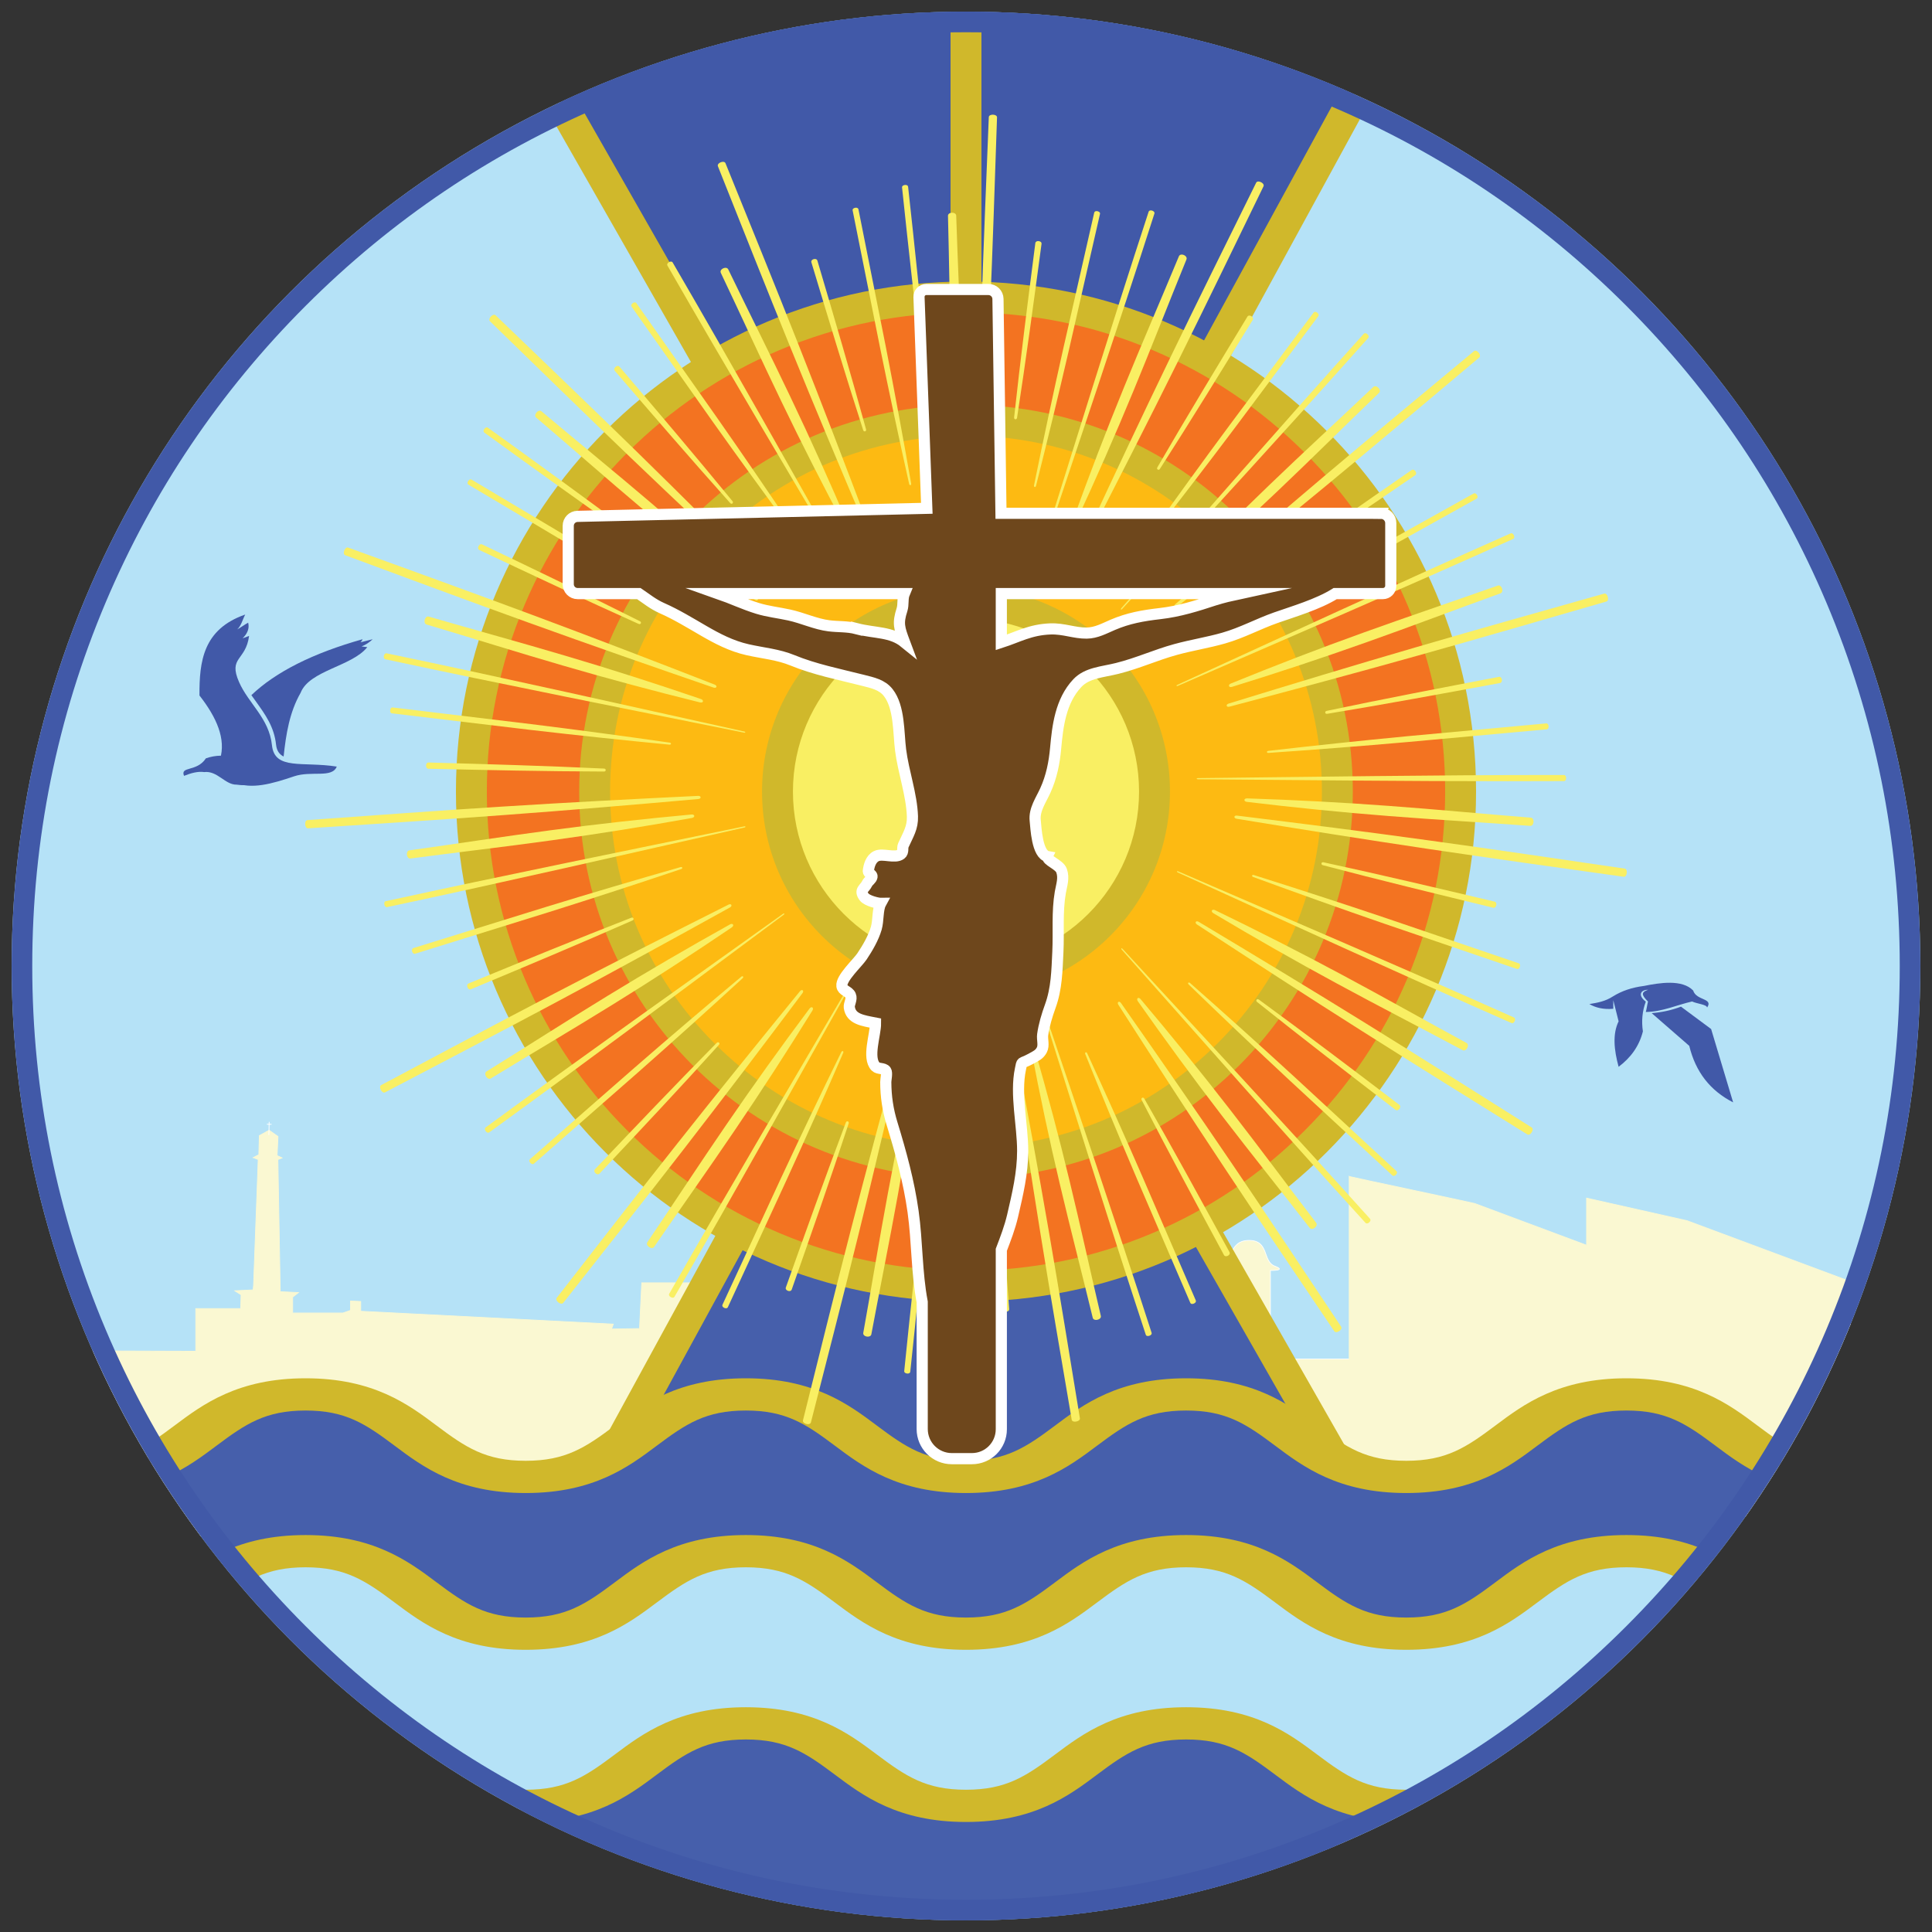 <?xml version="1.0" encoding="UTF-8"?>
<svg id="Layer_2" data-name="Layer 2" xmlns="http://www.w3.org/2000/svg" xmlns:xlink="http://www.w3.org/1999/xlink" viewBox="0 0 779.528 779.528">
  <rect x="0" y="0" width="779.528" height="779.528" fill="#333333" stroke="none"/>
  <defs>
    <style>
      .cls-1, .cls-2, .cls-3, .cls-4 {
        fill: none;
      }

      .cls-5, .cls-6 {
        fill: #4159a8;
      }

      .cls-7, .cls-8 {
        stroke: #faf8d2;
      }

      .cls-7, .cls-8, .cls-2, .cls-9, .cls-10, .cls-3, .cls-4 {
        stroke-miterlimit: 10;
      }

      .cls-7, .cls-8, .cls-10 {
        fill: #faf8d2;
      }

      .cls-7, .cls-2 {
        stroke-width: .306px;
      }

      .cls-11 {
        fill: #465fab;
      }

      .cls-8 {
        stroke-width: .331px;
      }

      .cls-12 {
        clip-path: url(#clippath-1);
      }

      .cls-13 {
        clip-path: url(#clippath-2);
      }

      .cls-14 {
        fill: #d0b82b;
      }

      .cls-15 {
        fill: #fdba12;
      }

      .cls-2, .cls-9, .cls-10 {
        stroke: #fff;
      }

      .cls-9 {
        fill: #6e471c;
        stroke-width: 4.499px;
      }

      .cls-10 {
        stroke-width: .283px;
      }

      .cls-16 {
        fill: #f9ef63;
      }

      .cls-17 {
        fill: #f37321;
      }

      .cls-3 {
        stroke-width: 12.437px;
      }

      .cls-3, .cls-4 {
        stroke: #d0b82b;
      }

      .cls-4 {
        stroke-width: 12.468px;
      }

      .cls-6 {
        fill-rule: evenodd;
      }

      .cls-18 {
        clip-path: url(#clippath);
      }

      .cls-19 {
        fill: #b5e2f7;
      }
    </style>
    <clipPath id="clippath">
      <circle class="cls-1" cx="389.764" cy="389.764" r="385.064"/>
    </clipPath>
    <clipPath id="clippath-1">
      <circle class="cls-1" cx="389.764" cy="389.764" r="385.064"/>
    </clipPath>
    <clipPath id="clippath-2">
      <circle class="cls-1" cx="389.764" cy="389.764" r="380.471"/>
    </clipPath>
  </defs>
  <g class="cls-18">
    <g>
      <circle class="cls-1" cx="389.764" cy="389.764" r="406.966"/>
      <circle class="cls-19" cx="389.764" cy="389.764" r="385.064"/>
      <g id="Jetty">
        <polygon id="Jetty-2" data-name="Jetty" class="cls-7" points="16.958 618.373 142.547 620.885 365.917 617.476 369.989 537.674 279.026 535.521 278.847 517.587 268.8 517.587 258.932 517.587 258.035 536.059 246.732 536.238 247.45 534.265 149.131 529.241 145.543 529.062 145.543 525.115 141.417 524.935 141.417 528.703 138.367 529.78 118.093 529.78 118.093 523.321 120.425 521.527 113.069 521.168 112.127 467.843 113.801 467.189 111.813 466.267 112.172 458.553 108.584 456.041 104.637 458.194 104.434 465.91 102.159 467.074 104.181 467.841 102.305 518.656 102.125 520.45 94.769 520.809 97.281 522.424 97.102 527.985 78.981 527.985 78.981 545.209 26.413 545.03 16.958 618.373"/>
        <line class="cls-2" x1="108.612" y1="452.64" x2="108.493" y2="457.975"/>
        <line class="cls-2" x1="107.685" y1="453.613" x2="109.569" y2="453.646"/>
      </g>
      <path id="Clock" class="cls-10" d="M457.959,601.607v-42.177h-1.495v-3.57h-1.661v-2.159h1.578v-5.231h38.444v-35.703s-5.397.083-1.578-1.578,2.408-10.711,10.711-10.711,5.314,8.469,10.379,10.379-1.744,1.744-1.744,1.744v35.703h34.043v5.397h1.827v2.159h-1.827v3.57h-1.993v42.177h-86.685Z"/>
      <g id="Turner">
        <path id="Turner-2" data-name="Turner" class="cls-8" d="M622.112,612.094l42.888-.388h49.583l32.02-2.038v-92.573l-65.884-24.549-40.559-9.121v19.018c-15.048-5.616-30.096-11.232-45.144-16.848-.639-.238-49.987-10.665-50.625-10.903"/>
        <path class="cls-8" d="M625.415,612.073l-81.024.506v-137.887c39.149,42.48,77.144,135.922,77.722,137.402"/>
      </g>
      <g class="cls-12">
        <polygon class="cls-5" points="205.501 4.7 287.11 149.815 334.212 127.007 389.764 120.669 389.764 -33.393 205.501 4.7"/>
        <polygon class="cls-5" points="568.718 -3.653 489.428 145.664 441.958 127.495 389.764 120.669 389.764 -33.393 568.718 -3.653"/>
        <polygon class="cls-11" points="209.459 730.088 233.693 726.031 277.495 698.729 314.548 694.829 382.442 730.088 402.305 730.088 447.809 703.28 485.512 694.829 519.964 712.459 551.817 725.381 566.768 730.088 455.609 788.437 275.544 774.828 209.459 730.088"/>
        <polygon class="cls-11" points="59.893 588.51 119.532 559.618 198.838 595.443 243.692 590.82 286.624 563.748 325.599 565.468 359.076 589.683 407.505 595.443 443.646 571.85 483.184 562.109 517.871 575.994 555.717 595.443 595.564 592.12 628.523 566.768 666.226 563.518 718.881 589.762 685.298 636.615 651.275 627.873 616.822 640.874 588.22 655.826 548.567 655.826 508.264 633.724 472.059 624.623 433.507 647.375 389.764 659.076 344.45 644.125 311.297 623.973 275.544 629.823 245.642 650.625 197.538 659.076 158.535 638.274 116.931 624.623 90.836 632.5 59.893 588.51"/>
        <polygon class="cls-11" points="304.959 481.449 252.793 580.419 281.557 563.843 307.468 563.356 332.749 571.644 359.076 589.683 387.354 595.533 418.556 590.17 449.271 567.743 480.961 561.405 510.214 570.669 545.835 595.443 484.374 493.637 449.271 509.239 392.717 517.039 334.699 507.776 304.959 481.449"/>
      </g>
      <g class="cls-13">
        <g>
          <g>
            <line class="cls-4" x1="389.764" y1="4.7" x2="389.764" y2="595.533"/>
            <line class="cls-3" x1="546.576" y1="38.997" x2="248.242" y2="585.62"/>
            <line class="cls-4" x1="537.516" y1="586.92" x2="227.369" y2="43.386"/>
            <path class="cls-14" d="M745.057,602.409c-27.419,0-41.54-10.582-52.884-19.085-11.751-8.807-19.771-14.204-35.946-14.204-16.173,0-24.196,5.398-35.944,14.204-11.344,8.503-25.462,19.085-52.882,19.085-27.417,0-41.534-10.582-52.878-19.085-11.748-8.807-19.771-14.204-35.944-14.204s-24.196,5.398-35.944,14.204c-11.344,8.503-25.463,19.085-52.88,19.085s-41.536-10.582-52.88-19.085c-11.748-8.807-19.771-14.204-35.942-14.204-16.173,0-24.196,5.398-35.944,14.204-11.344,8.503-25.463,19.085-52.88,19.085s-41.536-10.582-52.88-19.085c-11.748-8.807-19.771-14.204-35.942-14.204-16.173,0-24.196,5.398-35.944,14.204-11.344,8.503-25.46,19.085-52.878,19.085s-41.536-10.582-52.88-19.085c-11.748-8.807-19.771-14.204-35.942-14.204v-13.005c27.417,0,41.534,10.582,52.878,19.085,11.748,8.807,19.771,14.204,35.944,14.204,16.171,0,24.194-5.398,35.942-14.204,11.344-8.503,25.462-19.085,52.88-19.085s41.534,10.582,52.878,19.085c11.748,8.807,19.771,14.204,35.944,14.204s24.196-5.398,35.944-14.204c11.344-8.503,25.462-19.085,52.88-19.085s41.534,10.582,52.878,19.085c11.748,8.807,19.771,14.204,35.944,14.204s24.196-5.398,35.944-14.204c11.344-8.503,25.462-19.085,52.88-19.085s41.536,10.582,52.88,19.085c11.748,8.807,19.772,14.204,35.942,14.204,16.175,0,24.196-5.398,35.946-14.204,11.344-8.503,25.463-19.085,52.88-19.085,27.419,0,41.538,10.582,52.882,19.085,11.75,8.807,19.774,14.204,35.949,14.204s24.196-5.398,35.946-14.204c11.344-8.503,25.462-19.085,52.882-19.085v13.005c-16.175,0-24.196,5.398-35.946,14.204-11.344,8.503-25.463,19.085-52.882,19.085Z"/>
          </g>
          <path class="cls-14" d="M745.057,665.663c-27.419,0-41.54-10.582-52.884-19.086-11.751-8.807-19.771-14.204-35.946-14.204-16.173,0-24.196,5.398-35.944,14.204-11.344,8.504-25.462,19.086-52.882,19.086-27.417,0-41.534-10.582-52.878-19.085-11.748-8.808-19.771-14.205-35.944-14.205s-24.196,5.398-35.944,14.204c-11.344,8.504-25.463,19.086-52.88,19.086-27.419,0-41.536-10.583-52.88-19.086-11.748-8.807-19.771-14.204-35.942-14.204-16.173,0-24.196,5.398-35.944,14.204-11.344,8.504-25.463,19.086-52.88,19.086-27.419,0-41.536-10.583-52.88-19.086-11.748-8.807-19.771-14.204-35.942-14.204-16.173,0-24.196,5.398-35.944,14.205-11.344,8.503-25.46,19.085-52.878,19.085s-41.536-10.583-52.88-19.086c-11.748-8.807-19.771-14.204-35.942-14.204v-13.005c27.417,0,41.534,10.582,52.878,19.085,11.748,8.808,19.771,14.205,35.944,14.205,16.171,0,24.194-5.398,35.942-14.204,11.344-8.503,25.46-19.086,52.88-19.086,27.417,0,41.534,10.582,52.878,19.085,11.748,8.808,19.771,14.205,35.944,14.205s24.196-5.398,35.944-14.204c11.344-8.504,25.462-19.086,52.88-19.086s41.534,10.582,52.878,19.085c11.748,8.808,19.771,14.205,35.944,14.205s24.196-5.398,35.944-14.204c11.344-8.504,25.462-19.086,52.88-19.086s41.536,10.583,52.88,19.086c11.748,8.807,19.772,14.204,35.942,14.204,16.175,0,24.196-5.398,35.946-14.205,11.344-8.503,25.463-19.085,52.88-19.085,27.419,0,41.538,10.582,52.882,19.085,11.75,8.808,19.774,14.205,35.949,14.205s24.196-5.398,35.946-14.204c11.344-8.504,25.462-19.086,52.882-19.086v13.005c-16.175,0-24.196,5.398-35.946,14.204-11.344,8.504-25.463,19.086-52.882,19.086Z"/>
          <path class="cls-14" d="M745.057,735.134c-27.419,0-41.54-10.582-52.884-19.085-11.751-8.806-19.771-14.204-35.946-14.204-16.173,0-24.196,5.398-35.944,14.204-11.344,8.503-25.462,19.085-52.882,19.085-27.417,0-41.534-10.582-52.878-19.085-11.748-8.806-19.771-14.204-35.944-14.204s-24.196,5.398-35.944,14.204c-11.344,8.503-25.463,19.085-52.88,19.085s-41.536-10.582-52.88-19.085c-11.748-8.806-19.771-14.204-35.942-14.204-16.173,0-24.196,5.398-35.944,14.204-11.344,8.503-25.463,19.085-52.88,19.085s-41.536-10.582-52.88-19.085c-11.748-8.806-19.771-14.204-35.942-14.204-16.173,0-24.196,5.398-35.944,14.204-11.344,8.503-25.46,19.085-52.878,19.085s-41.536-10.582-52.88-19.085c-11.748-8.806-19.771-14.204-35.942-14.204v-13.005c27.417,0,41.534,10.582,52.878,19.085,11.748,8.807,19.771,14.204,35.944,14.204,16.171,0,24.194-5.398,35.942-14.204,11.344-8.503,25.462-19.085,52.88-19.085s41.534,10.582,52.878,19.085c11.748,8.807,19.771,14.204,35.944,14.204s24.196-5.398,35.944-14.204c11.344-8.503,25.462-19.085,52.88-19.085s41.534,10.582,52.878,19.085c11.748,8.807,19.771,14.204,35.944,14.204s24.196-5.398,35.944-14.204c11.344-8.503,25.462-19.085,52.88-19.085s41.536,10.582,52.88,19.085c11.748,8.807,19.772,14.204,35.942,14.204,16.175,0,24.196-5.398,35.946-14.204,11.344-8.503,25.463-19.085,52.88-19.085,27.419,0,41.538,10.582,52.882,19.085,11.75,8.807,19.774,14.204,35.949,14.204s24.196-5.398,35.946-14.204c11.344-8.503,25.462-19.085,52.882-19.085v13.005c-16.175,0-24.196,5.398-35.946,14.204-11.344,8.503-25.463,19.085-52.882,19.085Z"/>
        </g>
      </g>
      <path class="cls-5" d="M389.764,13.012c50.865,0,100.204,9.96,146.646,29.604,44.862,18.975,85.155,46.142,119.758,80.744,34.603,34.603,61.769,74.895,80.744,119.758,19.644,46.443,29.604,95.782,29.604,146.646s-9.96,100.204-29.604,146.646c-18.975,44.862-46.142,85.155-80.744,119.758-34.603,34.603-74.895,61.769-119.758,80.744-46.443,19.644-95.782,29.604-146.646,29.604s-100.204-9.96-146.646-29.604c-44.862-18.975-85.155-46.142-119.758-80.744-34.603-34.603-61.769-74.895-80.744-119.758-19.644-46.443-29.604-95.782-29.604-146.646s9.96-100.204,29.604-146.646c18.975-44.862,46.142-85.155,80.744-119.758,34.603-34.603,74.895-61.769,119.758-80.744,46.443-19.644,95.782-29.604,146.646-29.604M389.764,4.7C177.099,4.7,4.7,177.099,4.7,389.764s172.399,385.064,385.064,385.064,385.064-172.399,385.064-385.064S602.429,4.7,389.764,4.7h0Z"/>
      <g>
        <path class="cls-17" d="M389.764,518.957c-110.041,0-199.565-89.525-199.565-199.567s89.524-199.565,199.565-199.565,199.567,89.524,199.567,199.565-89.525,199.567-199.567,199.567Z"/>
        <path class="cls-14" d="M389.764,126.059c26.105,0,51.423,5.11,75.25,15.188,23.02,9.737,43.697,23.678,61.457,41.438,17.759,17.759,31.701,38.436,41.438,61.457,10.078,23.827,15.188,49.145,15.188,75.25s-5.11,51.423-15.188,75.25c-9.737,23.02-23.678,43.697-41.438,61.457-17.759,17.759-38.436,31.701-61.457,41.438-23.827,10.078-49.145,15.188-75.25,15.188s-51.423-5.11-75.25-15.188c-23.02-9.737-43.697-23.678-61.457-41.438-17.759-17.759-31.701-38.436-41.438-61.457-10.078-23.827-15.188-49.145-15.188-75.25s5.11-51.423,15.188-75.25c9.737-23.02,23.678-43.697,41.438-61.457,17.759-17.759,38.436-31.701,61.457-41.438,23.827-10.078,49.145-15.188,75.25-15.188M389.764,113.591c-113.66,0-205.8,92.14-205.8,205.8s92.14,205.8,205.8,205.8,205.8-92.14,205.8-205.8-92.14-205.8-205.8-205.8h0Z"/>
      </g>
      <g>
        <path class="cls-15" d="M389.764,469.229c-82.621,0-149.837-67.218-149.837-149.838s67.216-149.837,149.837-149.837,149.838,67.216,149.838,149.837-67.218,149.838-149.838,149.838Z"/>
        <path class="cls-14" d="M389.764,175.787c38.358,0,74.42,14.937,101.543,42.06,27.123,27.123,42.061,63.185,42.061,101.543s-14.937,74.42-42.061,101.543c-27.123,27.123-63.185,42.06-101.543,42.06s-74.42-14.937-101.543-42.06c-27.123-27.123-42.061-63.185-42.061-101.543s14.937-74.42,42.061-101.543c27.123-27.123,63.185-42.06,101.543-42.06M389.764,163.32c-86.196,0-156.071,69.875-156.071,156.071s69.876,156.071,156.071,156.071,156.071-69.875,156.071-156.071-69.875-156.071-156.071-156.071h0Z"/>
      </g>
      <g>
        <path class="cls-16" d="M389.764,395.453c-41.94,0-76.062-34.122-76.062-76.062s34.121-76.062,76.062-76.062,76.062,34.121,76.062,76.062-34.121,76.062-76.062,76.062Z"/>
        <path class="cls-14" d="M389.764,249.563c38.503,0,69.828,31.325,69.828,69.828s-31.325,69.828-69.828,69.828-69.828-31.325-69.828-69.828,31.325-69.828,69.828-69.828M389.764,237.095c-45.451,0-82.296,36.845-82.296,82.296s36.845,82.296,82.296,82.296,82.296-36.845,82.296-82.296-36.845-82.296-82.296-82.296h0Z"/>
      </g>
      <g>
        <g>
          <g>
            <path class="cls-16" d="M279.188,328.631c-.061,0-.125.003-.192.009-19.031,1.746-38.039,3.84-56.993,6.378-18.96,2.508-37.865,5.458-56.801,8.085-1.57.212-1.229,3.301.265,3.301.05,0,.102-.003.155-.011,18.948-2.508,37.948-4.697,56.885-7.328,18.942-2.599,37.824-5.641,56.656-9.028,1.323-.24,1.248-1.405.025-1.405h0Z"/>
            <path class="cls-16" d="M300.487,333.4c-.051,0-.107.006-.17.019-48.261,9.942-96.54,19.663-144.666,30.195-1.068.231-.63,2.409.383,2.409.051,0,.103-.005.157-.017,48.192-10.249,96.18-21.297,144.236-32.134.489-.11.46-.472.06-.472h0Z"/>
            <path class="cls-16" d="M274.846,349.823c-.071,0-.149.011-.233.035-18.043,5.15-36.055,10.472-54.017,15.981-17.943,5.567-35.889,11.136-53.821,16.698-1.04.319-.495,2.312.479,2.312.075,0,.152-.012.231-.037,17.931-5.575,35.871-11.153,53.813-16.731,17.92-5.635,35.779-11.453,53.564-17.432.631-.214.515-.827-.015-.827h0Z"/>
            <path class="cls-16" d="M281.746,321.123c-.031,0-.062.001-.094.002-26.297,1.272-52.58,2.644-78.838,4.311-26.261,1.647-52.503,3.591-78.756,5.464-1.371.094-1.157,3.314.182,3.314.019,0,.039-.001.058-.002,26.267-1.728,52.53-3.383,78.771-5.334,26.242-1.93,52.463-4.158,78.683-6.485,1.278-.116,1.218-1.271-.007-1.271h0Z"/>
            <path class="cls-16" d="M172.886,307.654c-1.271,0-1.321,2.501-.03,2.526,23.613.529,47.22,1.05,70.842,1.123h.003c.915,0,.944-1.156.026-1.199-23.597-1.117-47.2-1.787-70.811-2.45-.01-0-.021-0-.031-0h0Z"/>
          </g>
          <g>
            <path class="cls-16" d="M172.702,248.745c-1.396,0-2.04,2.804-.585,3.231,18.326,5.449,36.576,11.213,54.942,16.548,18.357,5.364,36.834,10.299,55.377,14.885.16.039.305.057.435.057.987,0,1.093-1.023-.067-1.422-18.065-6.175-36.271-12.018-54.614-17.44-18.334-5.451-36.806-10.479-55.166-15.811-.111-.033-.218-.048-.321-.048h0Z"/>
            <path class="cls-16" d="M155.841,263.586c-1.016,0-1.443,2.184-.372,2.412,48.167,10.339,96.483,19.869,144.783,29.622.061.012.117.018.166.018.403,0,.431-.364-.061-.472-48.097-10.646-96.131-21.505-144.363-31.563-.052-.011-.104-.016-.154-.016h0Z"/>
            <path class="cls-16" d="M158.326,285.44c-1.057,0-1.3,2.254-.193,2.381,18.642,2.228,37.295,4.457,55.949,6.686,18.658,2.169,37.338,4.145,56.029,5.95.033.003.065.005.096.005.673,0,.73-.719.005-.825-18.583-2.664-37.201-5.159-55.845-7.462-18.651-2.243-37.302-4.487-55.944-6.729-.033-.004-.065-.006-.097-.006h0Z"/>
            <path class="cls-16" d="M140.187,220.888c-1.183,0-2.098,2.699-.881,3.145,24.683,9.129,49.337,18.322,74.093,27.239,24.749,8.935,49.601,17.592,74.5,26.158.189.065.36.093.509.093.833,0,.994-.885-.046-1.292-24.521-9.554-49.08-19.007-73.742-28.184-24.654-9.199-49.414-18.119-74.155-27.108-.094-.034-.187-.051-.278-.051h0Z"/>
            <path class="cls-16" d="M194.134,219.566c-1.008,0-1.78,1.862-.73,2.353,21.358,10.082,42.715,20.155,64.274,29.826.125.056.242.08.349.08.613,0,.884-.806.186-1.158-21.098-10.608-42.395-20.813-63.701-31.012-.127-.062-.254-.09-.378-.09h0Z"/>
          </g>
          <g>
            <path class="cls-16" d="M217.796,165.7c-1.187,0-2.493,1.909-1.452,2.791,14.544,12.405,28.89,25.065,43.517,37.382,14.607,12.341,29.498,24.339,44.606,36.056.301.233.58.331.808.331.615,0,.849-.715.094-1.414-14.044-12.988-28.323-25.712-42.889-38.098-14.546-12.41-29.384-24.48-44.004-36.793-.209-.177-.442-.254-.68-.254h0Z"/>
            <path class="cls-16" d="M196.429,172.427c-.881,0-1.82,1.539-1.008,2.127,39.856,28.971,80.168,57.254,120.358,85.722.124.088.234.124.32.124.229,0,.283-.26-.044-.501-39.654-29.211-79.171-58.595-119.198-87.332-.136-.098-.281-.141-.428-.141h0Z"/>
            <path class="cls-16" d="M189.88,193.405c-.887,0-1.741,1.634-.874,2.144,16.135,9.596,32.28,19.198,48.426,28.799,16.174,9.549,32.451,18.931,48.81,28.164.138.077.265.11.374.11.422,0,.581-.489.068-.812-15.902-9.967-31.909-19.797-48.018-29.462-16.141-9.614-32.282-19.228-48.412-28.837-.122-.073-.249-.106-.374-.106h0Z"/>
            <path class="cls-16" d="M199.401,126.991c-1.099,0-2.553,1.805-1.709,2.623,18.864,18.361,37.677,36.77,56.69,54.962,19.001,18.207,38.202,36.199,57.473,54.114.278.257.545.364.763.364.53,0,.762-.637.119-1.288-18.535-18.674-37.143-37.278-55.96-55.674-18.804-18.41-37.819-36.612-56.786-54.868-.169-.163-.373-.234-.59-.234h0Z"/>
            <path class="cls-16" d="M249.293,147.642c-.881,0-1.911,1.203-1.242,1.974,15.417,17.896,30.834,35.786,46.587,53.377.168.187.354.265.525.265.452,0,.791-.549.368-1.066-14.973-18.284-30.272-36.263-45.586-54.248-.181-.213-.41-.303-.651-.303h0Z"/>
          </g>
          <g>
            <path class="cls-16" d="M292.722,108.057c-1.08,0-2.391.981-1.889,2.027,8.207,17.269,16.129,34.697,24.45,51.922,8.29,17.237,16.977,34.27,25.963,51.112.263.49.608.704.894.704.436,0,.736-.498.403-1.282-7.498-17.57-15.331-35.012-23.57-52.273-8.211-17.273-16.826-34.364-25.141-51.578-.213-.446-.639-.632-1.109-.632h0Z"/>
            <path class="cls-16" d="M270.723,105.543c-.808,0-1.856.866-1.433,1.602,24.538,42.722,49.779,85.008,74.835,127.425.112.188.239.27.337.27.155,0,.235-.203.065-.505-24.269-42.879-48.327-85.849-73.115-128.424-.15-.259-.405-.367-.69-.367h0Z"/>
            <path class="cls-16" d="M256.147,122.006c-.805,0-1.834.995-1.324,1.712,10.822,15.344,21.651,30.697,32.48,46.048,10.877,15.317,21.91,30.517,33.073,45.607.15.203.32.288.465.288.294,0,.484-.35.199-.777-10.465-15.597-21.07-31.105-31.833-46.498-10.815-15.359-21.63-30.719-32.438-46.068-.154-.219-.377-.311-.622-.311h0Z"/>
            <path class="cls-16" d="M291.721,65.293c-1.044,0-2.427.866-2.065,1.769,9.733,24.454,19.396,48.93,29.331,73.295,9.918,24.371,20.109,48.633,30.405,72.866.211.495.528.712.797.712.39,0,.679-.455.405-1.184-9.31-24.62-18.718-49.196-28.401-73.664-9.663-24.475-19.602-48.843-29.476-73.242-.157-.39-.545-.552-.996-.552h0Z"/>
            <path class="cls-16" d="M328.792,104.49c-.774,0-1.652.566-1.412,1.349,6.819,22.613,13.641,45.217,20.898,67.705.117.361.376.52.622.52.351,0,.679-.323.537-.843-6.253-22.773-12.941-45.422-19.636-68.073-.135-.462-.554-.658-1.009-.658h0Z"/>
          </g>
          <g>
            <path class="cls-16" d="M384.183,85.827c-.852,0-1.714.432-1.689,1.272.501,19.107.675,38.235,1.298,57.346.591,19.111,1.626,38.208,3.011,57.286.051.695.39,1.04.723,1.04.339,0,.672-.36.683-1.072.267-19.116.187-38.24-.342-57.354-.494-19.116-1.439-38.225-2.055-57.331-.023-.797-.822-1.186-1.63-1.186h0Z"/>
            <path class="cls-16" d="M365.322,74.618c-.684,0-1.427.374-1.359,1.018,5.134,49.003,11.086,97.886,16.815,146.809.032.265.148.391.256.391.121,0,.232-.158.203-.456-4.821-49.042-9.417-98.076-14.834-147.038-.055-.499-.55-.724-1.081-.724h0Z"/>
            <path class="cls-16" d="M345.355,83.798c-.699,0-1.473.426-1.332,1.109,3.679,18.413,7.36,36.838,11.041,55.261,3.74,18.41,7.669,36.777,11.761,55.087.076.336.28.494.466.494.222,0,.419-.223.348-.635-3.246-18.481-6.659-36.952-10.267-55.388-3.667-18.426-7.336-36.852-11.001-55.267-.089-.459-.535-.661-1.016-.661h0Z"/>
            <path class="cls-16" d="M400.575,46.271c-.801,0-1.587.326-1.612.998-1.051,26.303-2.17,52.597-2.994,78.898-.845,26.301-1.393,52.61-1.841,78.923-.01.663.294.997.608.997.309,0,.628-.324.666-.976,1.505-26.289,2.909-52.569,4.017-78.858,1.125-26.287,1.957-52.585,2.86-78.89.026-.719-.848-1.093-1.705-1.093h0Z"/>
            <path class="cls-16" d="M418.892,97.264c-.554,0-1.083.257-1.155.826-3.007,23.427-6.008,46.851-8.561,70.33-.054.492.255.76.573.76.273,0,.552-.196.617-.616,3.591-23.353,6.737-46.754,9.876-70.163.1-.722-.646-1.137-1.35-1.137h0Z"/>
          </g>
          <g>
            <path class="cls-16" d="M476.803,102.71c-.493,0-.938.204-1.14.696-7.325,17.66-14.959,35.215-22.177,52.929-7.245,17.701-14.076,35.561-20.561,53.518-.281.782.033,1.29.457,1.29.279,0,.606-.221.843-.729,8.024-17.334,15.73-34.836,23.029-52.513,7.329-17.665,14.246-35.511,21.461-53.216.427-1.035-.853-1.974-1.912-1.974h0Z"/>
            <path class="cls-16" d="M464.328,84.898c-.399,0-.754.157-.876.532-15.309,46.827-29.825,93.886-44.557,140.9-.095.306.003.484.138.484.103,0,.229-.105.306-.338,15.605-46.729,31.412-93.371,46.444-140.289.231-.717-.692-1.29-1.454-1.29h0Z"/>
            <path class="cls-16" d="M442.461,85.173c-.454,0-.868.187-.965.624-4.166,18.306-8.338,36.625-12.506,54.941-4.111,18.33-8.031,36.701-11.782,55.096-.085.418.117.656.346.656.181,0,.379-.15.462-.479,4.594-18.207,9.027-36.465,13.269-54.763,4.18-18.312,8.363-36.627,12.543-54.931.159-.683-.654-1.144-1.367-1.144h0Z"/>
            <path class="cls-16" d="M507.738,73.236c-.393,0-.73.14-.896.479-11.645,23.604-23.353,47.171-34.792,70.865-11.459,23.687-22.654,47.504-33.758,71.375-.338.731-.056,1.218.351,1.218.258,0,.567-.196.802-.649,12.052-23.403,24.007-46.845,35.697-70.419,11.711-23.566,23.153-47.262,34.666-70.933.448-.914-1.011-1.937-2.07-1.937h0Z"/>
            <path class="cls-16" d="M504.092,127.324c-.308,0-.593.123-.771.42-12.25,20.196-24.488,40.389-36.346,60.823-.311.537.038.989.45.989.199,0,.412-.105.574-.356,12.746-19.885,25.109-40.005,37.466-60.132.503-.812-.524-1.743-1.372-1.743h0Z"/>
          </g>
          <g>
            <path class="cls-16" d="M554.85,155.84c-.267,0-.524.09-.742.299-13.864,13.163-27.961,26.103-41.745,39.359-13.804,13.233-27.298,26.786-40.531,40.572-.687.719-.437,1.383.144,1.383.241,0,.539-.114.851-.387,14.401-12.615,28.534-25.459,42.388-38.653,13.878-13.173,27.43-26.651,41.209-39.9.967-.923-.395-2.673-1.573-2.673h0Z"/>
            <path class="cls-16" d="M550.799,134.441c-.203,0-.392.071-.542.239-32.972,36.599-65.318,73.738-97.85,110.749-.249.284-.186.518-.003.518.091,0,.213-.058.34-.198,33.202-36.386,66.561-72.612,99.324-109.411.615-.689-.434-1.897-1.268-1.897h0Z"/>
            <path class="cls-16" d="M530.617,125.823c-.236,0-.452.087-.606.296-11.226,15.049-22.459,30.106-33.689,45.164-11.182,15.093-22.208,30.302-33.092,45.606-.301.423-.111.78.19.78.144,0,.313-.081.465-.276,11.573-14.78,23.018-29.675,34.31-44.689,11.243-15.05,22.485-30.1,33.723-45.142.534-.711-.493-1.739-1.3-1.739h0Z"/>
            <path class="cls-16" d="M595.278,141.483c-.185,0-.362.057-.518.187-20.244,16.829-40.533,33.602-60.623,50.598-20.106,16.981-40.013,34.184-59.855,51.459-.725.634-.518,1.316.046,1.316.208,0,.464-.092.74-.313,20.524-16.47,40.983-33.018,61.256-49.795,20.287-16.761,40.385-33.753,60.533-50.694.913-.765-.485-2.759-1.58-2.759h0Z"/>
            <path class="cls-16" d="M570.069,189.498c-.168,0-.339.05-.501.163-19.421,13.443-38.836,26.892-57.984,40.701-.587.425-.282,1.129.254,1.129.13,0,.274-.041.422-.138,19.743-12.951,39.242-26.276,58.736-39.61.931-.632.033-2.245-.927-2.245h0Z"/>
          </g>
          <g>
            <path class="cls-16" d="M604.716,236.207c-.117,0-.238.021-.362.065-18.011,6.375-36.176,12.46-54.166,18.953-18.008,6.468-35.827,13.337-53.534,20.552-1.123.459-.981,1.438-.06,1.438.149,0,.319-.026.507-.083,18.251-5.642,36.41-11.636,54.426-18.051,18.027-6.384,35.916-13.19,53.895-19.684,1.42-.507.629-3.189-.706-3.189h0Z"/>
            <path class="cls-16" d="M609.83,215.146c-.096,0-.194.02-.293.064-45.051,19.945-89.742,40.63-134.539,61.125-.412.188-.372.491-.075.491.075,0,.166-.019.271-.065,45.181-19.661,90.425-39.111,135.353-59.321.948-.425.209-2.294-.718-2.294h0Z"/>
            <path class="cls-16" d="M594.956,199.024c-.119,0-.239.03-.357.096-16.397,9.149-32.804,18.304-49.209,27.458-16.374,9.206-32.653,18.581-48.828,28.094-.529.311-.373.809.059.809.106,0,.229-.03.363-.101,16.618-8.769,33.136-17.677,49.581-26.768,16.413-9.142,32.825-18.284,49.228-27.419.889-.49.057-2.169-.838-2.169h0Z"/>
            <path class="cls-16" d="M647.482,239.489c-.073,0-.147.01-.223.032-25.329,7.162-50.668,14.252-75.929,21.628-25.262,7.354-50.445,14.993-75.608,22.735-1.104.343-.982,1.297-.074,1.297.126,0,.266-.018.421-.059,25.45-6.723,50.865-13.548,76.2-20.655,25.343-7.089,50.603-14.462,75.892-21.768,1.263-.362.532-3.209-.679-3.209h0Z"/>
            <path class="cls-16" d="M604.97,273.082c-.056,0-.114.006-.175.017-23.201,4.425-46.394,8.855-69.515,13.73-.844.178-.721,1.197.048,1.197.05,0,.102-.004.157-.013,23.304-3.847,46.526-8.133,69.754-12.428,1.218-.221.87-2.502-.269-2.502h0Z"/>
          </g>
          <g>
            <path class="cls-16" d="M503.129,322.137c-1.34,0-1.405,1.237-.03,1.405,18.992,2.28,38.017,4.21,57.081,5.697,19.061,1.519,38.16,2.592,57.223,3.988.03.002.06.003.09.003,1.554,0,1.759-3.19.155-3.31-19.055-1.516-38.098-3.355-57.169-4.747-19.069-1.426-38.169-2.405-57.278-3.035-.024-.001-.048-.001-.071-.001h0Z"/>
            <path class="cls-16" d="M625.798,312.699c-47.53-0-95.024.736-142.533,1.26-.567.006-.54.457.013.462,41.672.314,83.344.79,125.027.79,7.58,0,15.153-.016,22.735-.051,1.173-.004,1.146-2.457-.014-2.457h-0c-1.741-.002-3.486-.003-5.227-.003h0Z"/>
            <path class="cls-16" d="M623.96,291.877c-.025,0-.05.001-.076.004-18.695,1.723-37.4,3.449-56.102,5.172-18.701,1.785-37.382,3.765-56.044,5.911-.736.086-.712.824-.016.824.023,0,.047-.001.072-.003,18.723-1.286,37.45-2.739,56.162-4.388,18.708-1.709,37.418-3.42,56.117-5.128,1.118-.097.963-2.392-.113-2.392h0Z"/>
            <path class="cls-16" d="M498.881,329.071c-1.094,0-1.116,1.082.074,1.283,25.963,4.253,51.944,8.407,77.974,12.27,26.029,3.881,52.106,7.47,78.176,11.131.042.006.084.009.124.009,1.311,0,1.653-3.101.32-3.292-26.046-3.808-52.08-7.685-78.149-11.266-26.068-3.604-52.174-6.911-78.29-10.119-.08-.01-.156-.014-.228-.014h0Z"/>
            <path class="cls-16" d="M533.796,347.892c-.73,0-.879.981-.058,1.197,22.852,6.015,45.796,11.59,68.749,17.16.074.018.146.027.215.027,1.107,0,1.529-2.208.338-2.487-22.984-5.442-45.967-10.878-69.047-15.874-.07-.015-.136-.022-.198-.022h0Z"/>
          </g>
          <g>
            <path class="cls-16" d="M489.599,367.064c-.771,0-.98.834-.013,1.41,16.414,9.788,33.02,19.27,49.843,28.366,16.807,9.122,33.833,17.858,50.693,26.87.168.091.338.131.505.131,1.267,0,2.364-2.344,1.089-3.029-16.799-9.119-33.449-18.525-50.309-27.541-16.844-9.044-33.902-17.694-51.127-26.031-.256-.124-.486-.177-.681-.177h0Z"/>
            <path class="cls-16" d="M475.094,351.51c-.296,0-.329.307.084.495,44.858,20.382,89.603,40.952,134.702,60.779.097.043.194.063.289.063.927,0,1.645-1.884.693-2.307-44.985-20.094-90.277-39.427-135.5-58.965-.104-.045-.194-.064-.268-.064h0Z"/>
            <path class="cls-16" d="M505.625,353.016c-.518,0-.619.602.008.831,17.633,6.47,35.329,12.779,53.087,18.904,17.776,6.067,35.554,12.136,53.322,18.2.082.028.162.042.24.042.948,0,1.515-1.973.508-2.311-17.774-6.053-35.56-12.108-53.341-18.166-17.802-5.998-35.664-11.812-53.565-17.457-.094-.03-.18-.043-.257-.043h0Z"/>
            <path class="cls-16" d="M482.982,371.727c-.652,0-.843.752.008,1.312,22.027,14.422,44.099,28.752,66.329,42.831,22.219,14.096,44.595,27.94,66.937,41.851.136.085.279.123.424.123,1.121,0,2.365-2.277,1.32-2.932-22.266-14.037-44.49-28.133-66.868-41.976-22.367-13.861-44.889-27.469-67.473-40.992-.256-.153-.486-.217-.677-.217h0Z"/>
            <path class="cls-16" d="M507.465,403.146c-.521,0-.836.669-.271,1.122,18.451,14.752,37.172,29.144,55.9,43.536.164.127.342.182.519.182.935,0,1.881-1.532,1.008-2.19-18.811-14.286-37.618-28.564-56.702-42.486-.157-.115-.313-.164-.454-.164h0Z"/>
          </g>
          <g>
            <path class="cls-16" d="M459.368,402.641c-.508,0-.774.626-.243,1.383,10.999,15.606,22.296,31.031,33.954,46.195,11.633,15.182,23.629,30.103,35.356,45.203.231.301.543.427.875.427,1.135,0,2.508-1.473,1.733-2.474-11.629-15.173-23.016-30.558-34.748-45.662-11.709-15.122-23.765-29.966-36.077-44.569-.298-.355-.604-.504-.851-.504h0Z"/>
            <path class="cls-16" d="M452.571,382.628c-.183,0-.246.225.002.506,32.701,36.842,65.22,73.823,98.373,110.269.152.167.344.238.55.238.841,0,1.901-1.19,1.284-1.875-32.935-36.635-66.472-72.7-99.859-108.938-.13-.141-.255-.201-.349-.201h0Z"/>
            <path class="cls-16" d="M479.715,396.414c-.347,0-.522.413-.122.801,13.491,13.059,27.105,26.001,40.856,38.8,13.788,12.757,27.581,25.513,41.363,38.263.147.137.318.196.496.196.839,0,1.827-1.314,1.127-1.954-13.791-12.738-27.591-25.485-41.393-38.23-13.84-12.7-27.81-25.258-41.888-37.681-.156-.137-.31-.195-.439-.195h0Z"/>
            <path class="cls-16" d="M451.503,404.191c-.444,0-.703.525-.248,1.237,14.219,22.146,28.519,44.236,43.068,66.162,14.532,21.939,29.31,43.716,44.034,65.535.175.261.451.37.765.37,1.08,0,2.608-1.298,2.006-2.194-14.599-21.898-29.135-43.831-43.918-65.597-14.763-21.78-29.777-43.394-44.882-64.964-.271-.386-.577-.549-.824-.549h0Z"/>
            <path class="cls-16" d="M461.101,442.879c-.399,0-.743.41-.469.943,10.805,20.996,22.013,41.784,33.224,62.574.178.332.492.469.835.469.84,0,1.846-.826,1.398-1.639-11.33-20.732-22.654-41.438-34.387-61.952-.16-.278-.389-.395-.602-.395h0Z"/>
          </g>
          <g>
            <path class="cls-16" d="M416.635,422.372c-.386,0-.716.419-.574,1.164,3.475,18.171,7.305,36.279,11.575,54.285,4.238,18.015,8.913,35.929,13.272,53.906.14.588.7.839,1.32.839,1.007,0,2.171-.662,1.942-1.616-4.237-18.004-8.155-36.088-12.518-54.084-4.331-18.007-9.085-35.844-14.198-53.646-.169-.581-.513-.849-.821-.849h0Z"/>
            <path class="cls-16" d="M419.149,401.882c-.14,0-.245.179-.151.479,14.315,45.454,28.415,90.948,43.313,136.202.115.352.453.499.839.499.771,0,1.736-.585,1.507-1.289-14.616-45.352-30.009-90.419-45.208-135.57-.074-.221-.197-.32-.301-.32h0Z"/>
            <path class="cls-16" d="M438.189,424.569c-.262,0-.478.293-.312.709,6.771,16.834,13.717,33.617,20.844,50.331,7.184,16.691,14.366,33.382,21.545,50.065.135.316.431.446.768.446.776,0,1.761-.694,1.451-1.407-7.19-16.677-14.386-33.364-21.578-50.049-7.251-16.66-14.68-33.24-22.262-49.731-.118-.256-.296-.365-.456-.365h0Z"/>
            <path class="cls-16" d="M408.809,420.777c-.346,0-.662.38-.564,1.068,3.674,25.24,7.447,50.454,11.514,75.614,4.045,25.165,8.388,50.277,12.663,75.407.087.521.645.745,1.279.745.987,0,2.157-.543,2.021-1.353-4.126-25.157-8.18-50.323-12.53-75.432-4.327-25.113-8.95-50.17-13.676-75.216-.109-.569-.419-.833-.707-.833h0Z"/>
            <path class="cls-16" d="M401.243,459.045c-.314,0-.63.25-.609.721,1.031,22.913,2.511,45.783,4.001,68.659.035.574.586.839,1.166.839.693,0,1.427-.379,1.377-1.064-1.624-22.861-3.254-45.717-5.337-68.537-.038-.419-.317-.618-.598-.618h0Z"/>
          </g>
          <g>
            <path class="cls-16" d="M370.735,424.192c-.314,0-.661.297-.806.93-4.261,18.655-8.174,37.375-11.65,56.176-3.509,18.795-6.578,37.671-9.962,56.483-.174.944.875,1.531,1.833,1.531.677,0,1.308-.293,1.43-.96,3.503-18.792,7.33-37.541,10.718-56.363,3.417-18.816,6.395-37.705,9.024-56.636.103-.753-.219-1.16-.587-1.16h0Z"/>
            <path class="cls-16" d="M381.367,405.935c-.109,0-.226.126-.256.393-5.55,48.942-11.319,97.846-16.271,146.868-.065.642.675,1.014,1.357,1.014.532,0,1.028-.226,1.08-.726,5.238-48.982,9.654-98.032,14.295-147.094.029-.298-.084-.455-.205-.455h0Z"/>
            <path class="cls-16" d="M389.107,435.257c-.198,0-.396.185-.41.562-.694,18.758-1.22,37.535-1.553,56.317-.271,18.784-.542,37.569-.812,56.342-.011.587.613.888,1.227.888.586,0,1.163-.275,1.169-.837.254-18.771.509-37.555.766-56.337.195-18.784.195-37.57.026-56.35-.004-.389-.208-.587-.413-.587h0Z"/>
            <path class="cls-16" d="M364.31,419.44c-.274,0-.579.246-.731.796-6.946,25.38-13.794,50.789-20.354,76.273-6.582,25.479-12.875,51.035-19.241,76.578-.218.865,1.024,1.535,2.031,1.535.559,0,1.046-.206,1.171-.7,6.511-25.508,13.088-50.995,19.379-76.548,6.309-25.549,12.33-51.163,18.251-76.797.163-.713-.144-1.137-.504-1.137h0Z"/>
            <path class="cls-16" d="M341.89,452.422c-.231,0-.471.141-.596.471-8.355,22.083-16.293,44.327-24.224,66.577-.293.81.629,1.458,1.422,1.458.419,0,.802-.181.952-.613,7.809-22.293,15.609-44.584,22.98-67.014.173-.524-.169-.878-.535-.878h0Z"/>
          </g>
          <g>
            <path class="cls-16" d="M327.481,406.408c-.262,0-.583.167-.878.561-11.446,15.315-22.607,30.844-33.403,46.627-10.823,15.765-21.279,31.785-31.999,47.613-.698,1.022.691,2.341,1.81,2.341.362,0,.697-.138.923-.47,10.819-15.759,21.908-31.344,32.628-47.175,10.748-15.816,21.127-31.879,31.205-48.134.483-.781.202-1.363-.286-1.363h0Z"/>
            <path class="cls-16" d="M344.805,394.09c-.1,0-.232.083-.345.276-24.935,42.502-50.045,84.869-74.449,127.66-.419.732.62,1.57,1.429,1.57.293,0,.555-.11.708-.374,24.661-42.655,48.596-85.692,72.725-128.635.169-.3.087-.497-.068-.497h0Z"/>
            <path class="cls-16" d="M339.947,424.088c-.165,0-.352.113-.48.373-8.259,16.847-16.372,33.788-24.309,50.813-7.884,17.053-15.768,34.107-23.649,51.152-.345.741.613,1.444,1.388,1.444.336,0,.638-.132.783-.452,7.868-17.048,15.742-34.108,23.613-51.164,7.816-17.083,15.458-34.244,22.93-51.455.185-.429-.017-.711-.277-.711h0Z"/>
            <path class="cls-16" d="M323.568,399.475c-.241,0-.539.144-.82.488-16.646,20.407-33.199,40.864-49.52,61.504-16.336,20.627-32.438,41.434-48.602,62.206-.685.874.844,2.331,1.928,2.331.276,0,.524-.095.699-.318,16.284-20.682,32.62-41.316,48.72-62.129,16.118-20.802,32-41.783,47.802-62.828.521-.698.267-1.254-.206-1.254h0Z"/>
            <path class="cls-16" d="M289.706,420.531c-.169,0-.354.072-.525.245-16.606,16.808-32.88,33.917-49.152,51.036-.714.748.315,1.995,1.214,1.995.231,0,.453-.082.635-.277,16.177-17.211,32.347-34.423,48.186-51.94.453-.501.111-1.058-.358-1.058h0Z"/>
          </g>
          <g>
            <path class="cls-16" d="M295.222,372.783c-.199,0-.438.063-.704.21-16.683,9.295-33.211,18.909-49.516,28.906-16.323,9.972-32.419,20.327-48.67,30.398-1.227.754-.092,2.995,1.161,2.995.189,0,.381-.051.568-.166,16.314-9.969,32.815-19.674,49.07-29.751,16.272-10.051,32.303-20.477,48.116-31.178.893-.606.689-1.414-.026-1.414h0Z"/>
            <path class="cls-16" d="M316.299,368.561c-.087,0-.2.038-.328.129-40.084,28.64-80.286,57.084-120.022,86.212-.795.581.156,2.127,1.028,2.127.144,0,.286-.042.418-.138,39.903-28.896,79.299-58.446,118.848-87.828.329-.245.282-.503.055-.503h0Z"/>
            <path class="cls-16" d="M299.54,393.89c-.128,0-.28.054-.436.184-14.407,12.047-28.708,24.227-42.883,36.554-14.133,12.372-28.268,24.745-42.395,37.111-.721.625.26,1.976,1.106,1.976.171,0,.337-.055.482-.184,14.118-12.377,28.244-24.763,42.371-37.147,14.083-12.43,28.04-25.004,41.87-37.695.415-.381.241-.799-.115-.799h0Z"/>
            <path class="cls-16" d="M294.553,364.838c-.178,0-.389.051-.626.169-23.522,11.816-46.988,23.721-70.32,35.889-23.342,12.15-46.547,24.561-69.792,36.915-1.108.586.024,3.029,1.161,3.029.124,0,.249-.029.37-.093,23.31-12.219,46.648-24.374,69.847-36.787,23.209-12.397,46.281-25.057,69.315-37.812.918-.512.749-1.309.044-1.309h0Z"/>
            <path class="cls-16" d="M255.056,370.215c-.095,0-.199.019-.311.063-22.005,8.564-43.847,17.55-65.689,26.541-1.087.444-.426,2.407.596,2.407.109,0,.221-.022.336-.071,21.792-9.11,43.574-18.221,65.197-27.756.731-.322.505-1.184-.13-1.184h0Z"/>
          </g>
        </g>
        <path class="cls-9" d="M557.2,207.11h-153.321l-1.217-86.5c-.03-2.111-1.749-3.806-3.86-3.806h-25.044c-1.679,0-3.022,1.394-2.96,3.072l3.148,85.219-140.957,3.253c-2.067.048-3.719,1.737-3.719,3.805v23.567c0,2.087,1.692,3.779,3.779,3.779h24.713c3.02,2.032,5.669,4.259,9.333,5.882,5.961,2.64,11.213,5.888,16.809,9.124,5.471,3.165,11.17,6.163,17.734,7.643,6.287,1.417,12.295,1.883,18.134,4.288,8.819,3.632,18.683,5.602,28.17,7.999,4.186,1.058,7.922,1.803,10.44,5.005,4.58,5.824,4.107,16.174,4.981,23.099,1.131,8.96,4.483,18.005,4.786,26.854.157,4.602-1.693,7.281-3.684,11.712-.47,1.046.194,2.672-.982,3.567-2.361,1.796-7.304-.501-9.873.75-2.311,1.125-3.038,4.043-3.256,6.031-.102.931,1.672,1.376,1.494,2.272-.237,1.191-1.444,1.674-1.958,2.728-1.118,2.292-3.282,2.665-1.233,5.448,1.162,1.578,5.608,2.603,6.711,2.591-1.338,2.464-.906,6.987-1.813,10.067-1.148,3.898-3.413,7.809-5.762,11.325-1.775,2.656-8.54,8.812-8.098,11.954.272,1.935,2.678,1.995,3.472,3.767.703,1.568-.674,3.469-.494,4.82.637,4.778,5.42,5.36,10.589,6.37.028,4.716-3.425,13.994.031,17.56,1.01,1.042,3.305.483,4.136,1.651.61.858-.038,3.594-.034,4.603.025,5.811.811,11.159,2.536,16.786,3.602,11.751,6.785,23.39,8.484,35.472,1.705,12.125,1.395,24.478,3.676,36.464v51.254c0,6.603,5.353,11.956,11.956,11.956h8.1c6.555,0,11.868-5.314,11.868-11.868v-72.405c1.713-4.495,3.455-8.994,4.559-13.756,2.042-8.811,4.049-17.176,4.056-26.15.007-10.347-3.062-22.869-.901-33.008.743-3.488.014-1.905,3.941-4.017,2.417-1.3,3.704-1.852,4.672-3.683,1.003-1.898.085-4.187.358-6.19.505-3.699,1.73-7.806,3.038-11.391,2.644-7.245,2.724-14.461,3.093-21.978.394-8.018-.379-16.144.983-23.99.541-3.114,1.579-5.751.512-8.808-.884-2.531-6.156-4.09-5.56-5.678-4.382-.78-4.76-11.716-5.076-14.545-.485-4.355,2.302-8.202,4.081-12.119,2.526-5.562,3.626-11.19,4.161-17.08.794-8.735,1.953-19.04,8.76-26.252,3.973-4.21,10.081-4.434,16.043-5.92,8.347-2.08,15.508-5.422,23.609-7.646,6.454-1.772,12.976-2.772,19.403-4.612,7.463-2.136,13.753-5.645,21.007-8.204,6.835-2.411,17.091-5.402,23.968-9.739h19.262c1.75,0,3.169-1.419,3.169-3.169v-25.266c0-2.184-1.77-3.954-3.954-3.954ZM345.614,253.657c-3.831-.985-7.316-.681-11.135-1.156-5.451-.678-10.555-3.16-16.063-4.362-4.268-.932-8.615-1.394-12.712-2.655-5.563-1.712-10.541-4.096-15.928-5.984h75.104c-.822,1.978-.265,4.412-.94,6.501-1.777,5.498-1.142,7.337,1.058,13.212-5.43-4.415-11.99-3.656-19.383-5.557ZM490.324,242.035c-7.499,2.42-14.33,4.631-22.332,5.549-6.916.794-12.784,1.85-19.013,4.52-3.392,1.454-6.656,3.28-10.506,3.335-4.922.071-9.284-1.884-14.695-1.678-8.091.308-12.843,3.174-19.763,5.425l-0-19.686h96.281c-3.531.765-6.941,1.557-9.973,2.535Z"/>
      </g>
      <path class="cls-6" d="M688.78,406.533c-.031-1.229-4.178-1.536-6.052-2.458-6.206,1.413-11.92,4.148-18.679,4.24.307-.922.614-3.257.891-4.209-2.888-2.857-2.642-3.81.061-4.762-3.349.061-4.086,2.427-.952,4.793-1.444,3.902-1.782,7.926-1.167,12.012-1.567,6.206-5.1,10.753-9.8,14.286-1.874-6.882-2.488-13.241,0-18.341-.707-2.826-1.413-5.684-2.151-8.541v3.472c-4.025.338-7.128-.43-9.647-1.905,3.195-.522,6.39-1.045,9.585-3.134,3.41-2.12,7.527-3.564,12.443-4.178,6.267-1.26,15.392-2.765,19.847,1.843,1.26,4.148,8.264,3.011,5.622,6.882h0Z"/>
      <path class="cls-6" d="M666.415,408.776c4.086-.307,8.019-1.167,11.828-2.611,4.055,3.011,8.111,6.022,12.166,9.032,2.949,9.862,5.929,19.724,8.879,29.585-9.186-4.67-15.146-12.227-17.696-22.796-5.069-4.424-10.108-8.817-15.177-13.211h0Z"/>
      <path class="cls-6" d="M74.256,313.042c-1.661-4.013,5.166-1.476,8.81-7.057,16.051-5.673,29.751,13.007,12.408,10.609-4.659.092-7.749-5.72-13.1-5.074-2.445-.369-5.258.369-8.118,1.522h0Z"/>
      <path class="cls-6" d="M94.644,315.717c6.827,2.906,15.037.553,24.031-2.491,7.011-2.352,15.267.876,17.205-3.921-13.653-2.168-25.092,1.614-26.153-8.625-1.107-10.839-9.502-16.836-13.284-25.507-4.428-10.101,2.721-8.487,4.059-18.588-.876.323-1.753.646-2.629.969,1.845-1.753,2.86-3.921,2.26-6.319-1.476.784-2.952,1.937-4.428,2.721,1.614-1.43,2.168-3.967,3.229-5.996-16.974,5.904-18.542,18.911-18.45,32.657,6.965,8.902,10.747,17.574,8.302,25.692,1.937,3.137,3.875,6.273,5.858,9.41h0Z"/>
      <path class="cls-6" d="M101.424,280.478c9.871-9.41,24.861-16.928,44.834-22.555-.138.507-.461.923-.83,1.245,1.661-.415,3.275-.83,4.935-1.245-1.292,1.245-2.768,2.214-4.474,2.906.784.092,1.522.185,2.306.277-6.181,7.795-23.339,9.363-26.891,18.404-4.52,7.887-5.904,16.743-6.873,25.738-1.707-.876-2.768-2.306-3.044-4.751-.738-7.195-4.382-12.223-7.98-17.251-.646-.923-1.338-1.845-1.983-2.768h0ZM114.062,308.937c-.046.646-.138,1.292-.185,1.937-8.764-7.564-13.469-16.697-14.391-27.306.369.554.784,1.107,1.199,1.661,3.321,4.659,6.688,9.317,7.334,15.636.507,4.751,2.675,6.965,6.042,8.072h0Z"/>
    </g>
  </g>
</svg>